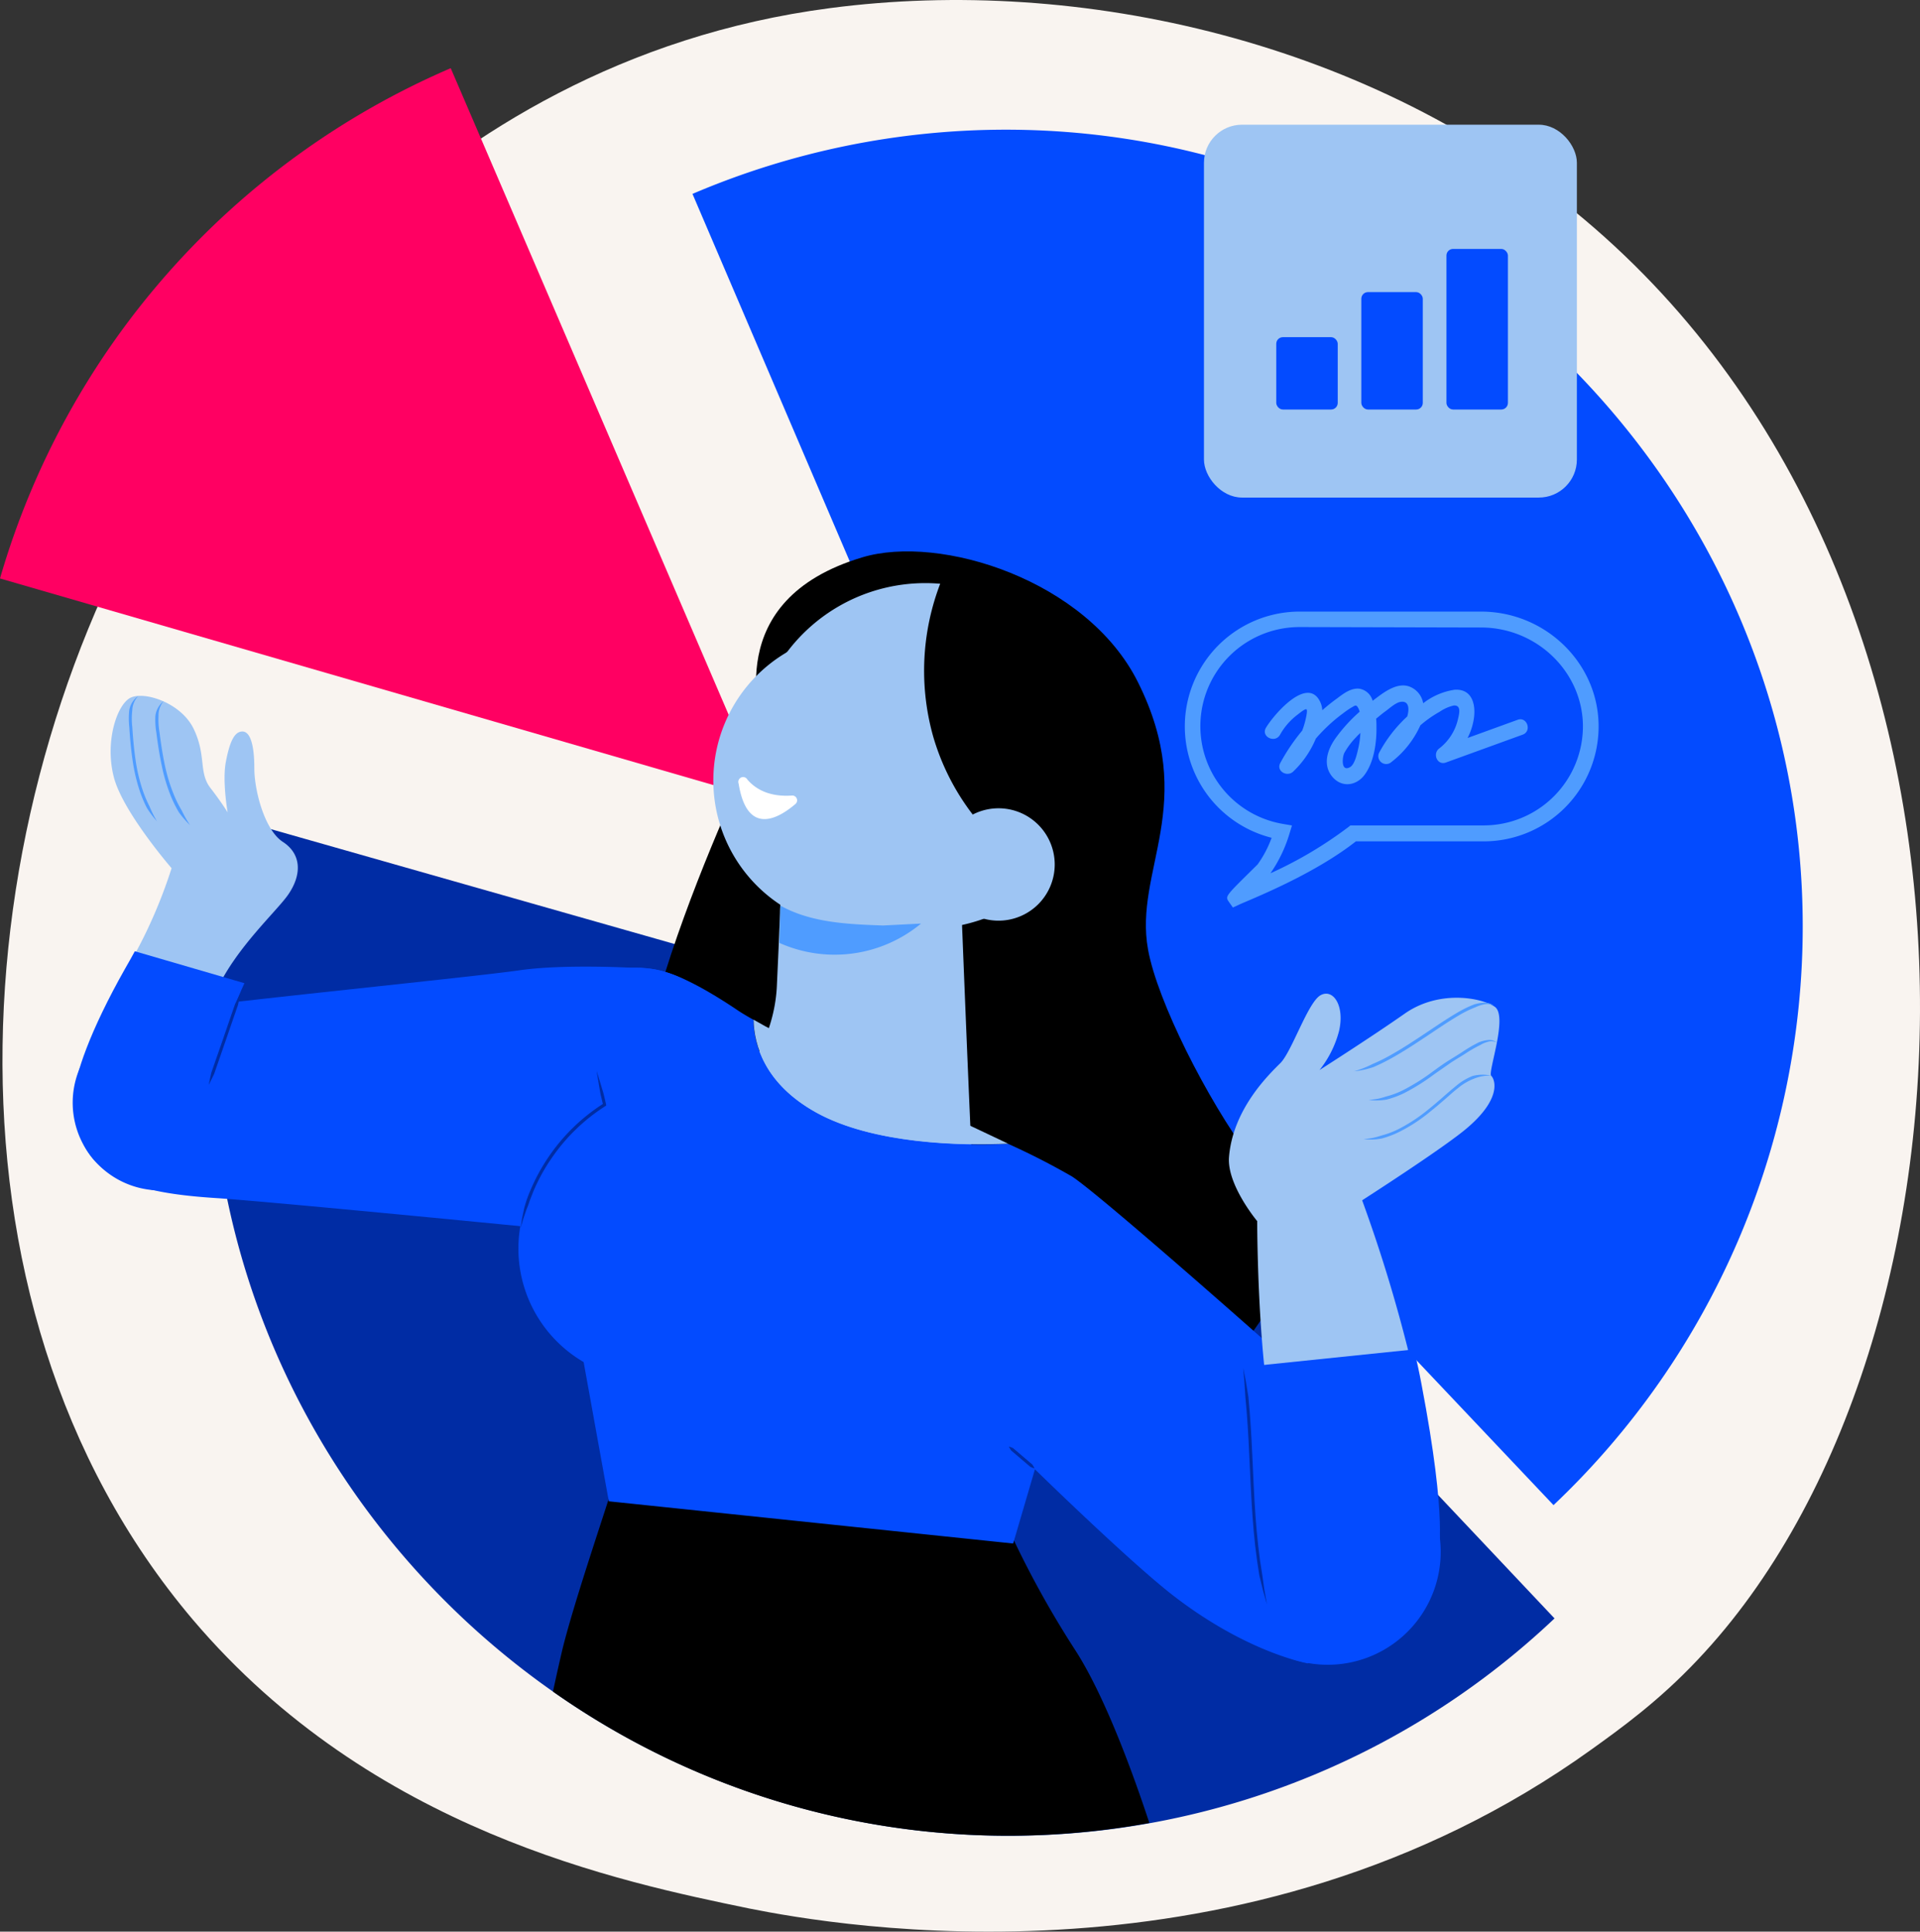 <svg xmlns="http://www.w3.org/2000/svg" id="Capa_1" data-name="Capa 1" viewBox="0 0 397.01 399.48"><rect x="0" y="0" width="397.01" height="399.48" fill="#333333" stroke="none"/><defs><style>.cls-1{fill:#f9f4f0;}.cls-2{fill:#002ca4;}.cls-3{fill:#034bff;}.cls-4{fill:#ff0062;}.cls-5{fill:#9ec5f3;}.cls-6{fill:#4f9cff;}.cls-7{fill:#fff;}</style></defs><title>Invertimos en publicidad con resultados medibles</title><path class="cls-1" d="M351.05,343.24c-8.09,8.59-15.88,14.18-22,18.58-71.61,51.43-156.2,36.45-174.18,32.86-26.56-5.5-77.9-16-115-59.73C-16.28,268.64-7.59,164.37,36,95.46c8-12.59,50-82.6,135.63-93.78,51.73-6.79,112.16,6.89,155.9,43.64C419.26,122.42,412.77,278.13,351.05,343.24Z"></path><path class="cls-2" d="M321.44,334.7a164,164,0,0,1-207.1,15.13c-42.65-29.9-70.75-79.4-70.75-135a164.59,164.59,0,0,1,6.3-45.1l158.47,45.1Z"></path><path class="cls-3" d="M208,191.58,143.19,40.1A164.82,164.82,0,0,1,208,26.82c90.38,0,164.76,74.37,164.76,164.76a164.84,164.84,0,0,1-51.53,119.69Z"></path><path class="cls-4" d="M151,163.36,0,119.63A164.77,164.77,0,0,1,93.2,14.1l62.06,144.4A3.58,3.58,0,0,1,151,163.36Z"></path><path d="M258.39,239.21c-8.76-11.82-19.07-32.12-21-42.82-3-16.47,10.57-30-2.11-55.35-10.55-21.09-40.93-30.61-57-25.77-29.58,8.87-20.71,33.38-20.71,36.33,0,0-35.49,72.26-22.82,88.32s113.67,49,123,37.18S269.66,254.42,258.39,239.21Z"></path><path d="M254.9,235.14c-3.43-6.5-9.74-10-15.19-14.62a30.11,30.11,0,0,1-10-17.4c-1.6-7.59-1.3-15.51-.93-23.21.12-2.44-3.66-2.17-3.78.24-.59,12.15-.92,25.7,6,36.32,3.71,5.7,9.42,9.06,14.52,13.33,5.38,4.52,8.78,10.66,8.66,17.82a21.68,21.68,0,0,1-11,18.17c-2.11,1.23,0,4.36,2.11,3.14A25.38,25.38,0,0,0,254.9,235.14Z"></path><path class="cls-5" d="M209,161.42a30.75,30.75,0,1,1-30.75-30.75A30.75,30.75,0,0,1,209,161.42Z"></path><path class="cls-5" d="M226.8,151.88a35.76,35.76,0,1,1-40-31A35.75,35.75,0,0,1,226.8,151.88Z"></path><path class="cls-3" d="M51.17,225.78A18.14,18.14,0,1,1,30.9,210.05,18.15,18.15,0,0,1,51.17,225.78Z"></path><path class="cls-3" d="M297.72,318a23.36,23.36,0,1,1-26.1-20.25A23.35,23.35,0,0,1,297.72,318Z"></path><path class="cls-5" d="M201.41,247.09c.43,1.27-46.63-21.58-48.3-22.43-.87-.44,7-8.52,7.53-20.83.18-4.06.38-8.1.51-11.73.07-1.14.11-2.25.14-3.28,0-.53,0-1,.06-1.54a58.81,58.81,0,0,0,0-8.23l36.77-8.45S201,245.82,201.41,247.09Z"></path><path d="M237.66,377a163.34,163.34,0,0,1-123.32-27.17c.76-3.54,1.47-6.67,2-8.92,2.64-10.59,9.52-30.43,10.85-35.19l77.26-1.33s3.7,10.85,4.76,13.24a200.88,200.88,0,0,0,13.24,23.81C228.65,351.13,234.46,367.29,237.66,377Z"></path><path class="cls-3" d="M270.46,344s-12.35-2.12-27.52-13.76c-9-6.87-28.94-26.38-28.94-26.38l-4.5,15.35-83.61-8.73L119,272.38l-.53-49.21,13.77-23c2.37.26,6.34-.53,19.84,8.46,1,.7,2.29,1.47,3.73,2.28.1,5.27,2.36,13.28,12.93,19.16,11.87,6.59,30.17,6.88,39.73,6.49a147.31,147.31,0,0,1,13.2,6.75c7.67,5,67.74,58.47,70.65,61.91S270.46,344,270.46,344Z"></path><path class="cls-3" d="M161.28,254.81a27.07,27.07,0,0,0-11.9-19.18,22.39,22.39,0,1,0-33.74,2.91,27.15,27.15,0,1,0,45.64,16.27Z"></path><path class="cls-5" d="M308.35,222.49c.76.7,2.37,4.77-5.49,11.21-5.36,4.37-21.2,14.53-21.2,14.53a310.35,310.35,0,0,1,9.58,31.29l-29.71,4.08c-1.59-14.9-1.57-31.06-1.57-31.06s-6.31-7.54-5.83-13.29c.83-9.91,8.22-17,10.61-19.38s5.71-12.64,8.34-14.06,5,2.24,3.81,7.38a21.76,21.76,0,0,1-4.05,8.11c.3-.2,10.59-6.75,17.63-11.68s15.74-3.34,18.59-1.43S307.58,221.79,308.35,222.49Z"></path><path class="cls-5" d="M59.6,185c-2.31,3.37-10.65,10.88-14.71,19.57l-18.08-5.31a102.13,102.13,0,0,0,8.67-19.71S25.46,168,23.56,160.8s.5-14.65,3.17-16.36,10.65.76,13.31,6.28,1,8.93,3.42,12.17c2.32,3,3.47,4.89,3.61,5.12-.07-.43-1.11-6.59-.37-10.44.76-4,1.71-6.29,3.42-6.29s2.47,3.05,2.47,7.61,2.1,12.75,5.9,15.22S62.5,180.79,59.6,185Z"></path><path class="cls-3" d="M37.77,208.61c7.68-1.33,60.6-6.62,69.6-7.94s23.28-.53,23.28-.53l-12.17,54.51s-61.66-6.09-73.83-6.88-22-2.65-26.46-9.53A10.09,10.09,0,0,1,19,225.8Z"></path><path class="cls-5" d="M208.48,236.53c-9.56.39-27.86.1-39.73-6.49-10.57-5.88-12.83-13.89-12.93-19.16C168,217.9,192.73,229,208.48,236.53Z"></path><path d="M233,165.26c-1.16,6.69-2.72,13.31-4.49,19.84a1.13,1.13,0,0,1-1.31.9,50,50,0,0,1-15.83-7.63A48.91,48.91,0,0,1,193,152.46a50.29,50.29,0,0,1,2.63-34.64c.56-1.23,2.32-.44,2.07.72,4.84-2,10.6-.23,14.94,2.36,4.84,2.88,8.75,7,12.36,11.26,3.92,4.6,7.31,9.23,8.5,15.3C234.62,153.35,234,159.41,233,165.26Z"></path><path class="cls-5" d="M218.09,178.78a11.62,11.62,0,1,1-11.62-11.62A11.62,11.62,0,0,1,218.09,178.78Z"></path><path class="cls-3" d="M297.36,321.33s-33.78,1.25-35.09,1.77c-.71.29-3.14-20.88-5.21-40.38l35.33-3.65c.57,2.39,1.09,4.76,1.52,7.07C299.47,315.24,297.36,321.33,297.36,321.33Z"></path><path class="cls-3" d="M50.54,203.33c-6.92,14.81-8,35.14-8,35.14l-27.16-12c0-3.86,3.21-13.3,10.5-26.17.67-1.18,1.36-2.37,2-3.57Z"></path><path class="cls-6" d="M190.45,191a28,28,0,0,1-29.29,4c.09-1.71.15-6.25.2-7.72,6.35,3.57,14.09,3.86,21.23,4.12"></path><path class="cls-6" d="M33.84,145a4.54,4.54,0,0,0-1.06,3.08,15.14,15.14,0,0,0,.2,3.34c.29,2.26.62,4.51,1.09,6.73a35.52,35.52,0,0,0,2,6.49,25,25,0,0,0,1.52,3,24.31,24.31,0,0,0,1.7,3A19.53,19.53,0,0,1,37,168a24.17,24.17,0,0,1-1.56-3.09,35.63,35.63,0,0,1-2-6.6c-.48-2.24-.82-4.51-1.11-6.78a16,16,0,0,1-.2-3.48A4.59,4.59,0,0,1,33.84,145Z"></path><path class="cls-6" d="M28.59,143.94a4.51,4.51,0,0,0-1.24,3,14.43,14.43,0,0,0,0,3.35c.15,2.27.34,4.54.67,6.79a35.32,35.32,0,0,0,1.57,6.59,24.93,24.93,0,0,0,1.33,3.1,23.54,23.54,0,0,0,1.52,3.06,19.45,19.45,0,0,1-2.08-2.77A26.27,26.27,0,0,1,29,163.88a36.18,36.18,0,0,1-1.59-6.71c-.34-2.27-.53-4.56-.68-6.84a15.67,15.67,0,0,1,0-3.49A4.55,4.55,0,0,1,28.59,143.94Z"></path><path class="cls-2" d="M123.37,221.48c.37,1.15.71,2.31,1.06,3.46.17.58.37,1.15.49,1.74l.41,1.75,0,.22-.19.12A38.62,38.62,0,0,0,114,239.61a38.12,38.12,0,0,0-3.75,6.87l-.71,1.82c-.11.31-.2.63-.31.93l-.37.92-.64,1.86-.56,1.89.3-2,.41-1.95a25.33,25.33,0,0,1,1.3-3.76,39.7,39.7,0,0,1,3.81-7,39.08,39.08,0,0,1,11.36-11l-.13.34-.42-1.76c-.16-.58-.23-1.18-.34-1.77C123.76,223.86,123.55,222.68,123.37,221.48Z"></path><path class="cls-2" d="M257.06,282.86c.2,1,.4,2,.59,3l.49,3.06.27,3.08.22,3.08c.26,4.12.42,8.23.62,12.34s.46,8.21.92,12.29l.38,3.05.47,3,.43,3.06.54,3-.86-3-.73-3-.47-3.06-.39-3.07c-.46-4.1-.71-8.22-.92-12.33s-.36-8.22-.62-12.33l-.22-3.07-.27-3.07-.2-3.08C257.22,284.91,257.14,283.88,257.06,282.86Z"></path><path class="cls-2" d="M213.93,303.69a7.47,7.47,0,0,1-.87-.33l-.67-.57-1.33-1.13-1.33-1.14-.67-.57c-.16-.26-.32-.52-.46-.8.3.09.59.21.87.32l.67.57,1.33,1.14,1.33,1.13.67.57A9,9,0,0,1,213.93,303.69Z"></path><path class="cls-6" d="M254.93,187.68l-.79-1.12c-.81-1.16-.81-1.16,4.33-6.24l1.57-1.55a22.65,22.65,0,0,0,2.9-5.51,23.75,23.75,0,0,1,5.82-46.78h37.47c13.24,0,24.15,10.51,24.32,23.43A23.77,23.77,0,0,1,306.81,174H280.37c-7.65,6-18,10.44-22.52,12.38-.77.32-1.34.57-1.68.73Zm13.83-58a20.5,20.5,0,0,0-3.43,40.72l1.82.31-.54,1.77a28.84,28.84,0,0,1-3.91,8.12,84.24,84.24,0,0,0,16.1-9.55l.44-.35h27.57A20.52,20.52,0,0,0,327.31,150c-.15-11.15-9.61-20.23-21.08-20.23Z"></path><path class="cls-6" d="M313.81,148.86l-10.35,3.76a13.12,13.12,0,0,0,1.19-3.39c.64-3.06,0-6.86-3.9-6.58a13.86,13.86,0,0,0-6.47,2.79,4.49,4.49,0,0,0-2.57-3.34c-2.75-1.27-5.79,1.25-7.88,2.83a3.42,3.42,0,0,0-2.75-2.5c-1.71-.19-3.28,1-4.59,2a37.87,37.87,0,0,0-3.07,2.45,4.7,4.7,0,0,0-.4-1.65c-2.63-5.73-9.8,2.76-11.28,5.33-1,1.81,1.89,3.21,2.93,1.41a13.28,13.28,0,0,1,3.64-4.18c.25-.18,1.49-1.23,1.81-1.11s-.08,1.79-.13,2a15.79,15.79,0,0,1-.73,2.42,40.4,40.4,0,0,0-4.52,6.68c-.92,1.72,1.45,3,2.69,1.76a20.07,20.07,0,0,0,4.65-6.79,33.89,33.89,0,0,1,5.69-5.27,16.64,16.64,0,0,1,1.62-1.12c.8-.44,1-.73,1.42,0a3.13,3.13,0,0,1,.33.83,32.79,32.79,0,0,0-5,5.5c-1.72,2.43-2.74,5.65-.5,8.12,2,2.16,4.93,1.62,6.56-.62,1.95-2.69,2.47-6.68,2.42-9.9,0-.48,0-1.05-.07-1.66.61-.49,1.19-1,1.83-1.46.84-.6,2.11-1.79,3.13-2,1.95-.38,1.9,1.62,1.47,3a28.41,28.41,0,0,0-5.86,7.6,1.63,1.63,0,0,0,2.36,2A19.89,19.89,0,0,0,293.7,150a23.79,23.79,0,0,1,4-2.81,8.52,8.52,0,0,1,2.87-1.28c1.7-.15,1.14,1.81.86,3a10.64,10.64,0,0,1-3.86,5.9c-1.39,1.08-.39,3.54,1.42,2.88l15.87-5.76C316.8,151.22,315.77,148.14,313.81,148.86Zm-34.69,9.81c-1.87,1-1.58-2.06-1.15-2.95a15.27,15.27,0,0,1,2.45-3.27c.27-.31.59-.59.87-.89a17.42,17.42,0,0,1-.47,3.38C280.59,155.9,280.13,158.13,279.12,158.67Z"></path><path class="cls-7" d="M154.54,161.22c1.64,1.91,4.43,3.61,9.13,3.31a1,1,0,0,1,.71,1.82c-3.52,3-9.9,6.54-11.65-4.29A1,1,0,0,1,154.54,161.22Z"></path><path class="cls-2" d="M49.73,205.37c-.15.83-.35,1.65-.52,2.47l-.82,2.37L46.74,215l-1.64,4.74-.82,2.36c-.38.76-.73,1.52-1.12,2.27.15-.83.35-1.65.52-2.47l.82-2.37,1.65-4.74L47.79,210l.82-2.37C49,206.88,49.33,206.12,49.73,205.37Z"></path><rect class="cls-5" x="248.95" y="25.79" width="77.11" height="77.11" rx="7.87"></rect><rect class="cls-3" x="263.9" y="69.73" width="12.71" height="14.96" rx="1.37"></rect><rect class="cls-3" x="281.49" y="60.41" width="12.71" height="24.28" rx="1.37"></rect><rect class="cls-3" x="299.09" y="51.48" width="12.71" height="33.21" rx="1.37"></rect><path class="cls-6" d="M280,221.55a20.41,20.41,0,0,0,3.76-1.48,34.84,34.84,0,0,0,3.63-1.78c2.36-1.31,4.63-2.8,6.89-4.3s4.5-3.05,6.85-4.44a23.15,23.15,0,0,1,3.7-1.83,7.94,7.94,0,0,1,2.07-.35,3,3,0,0,1,2,.6,3,3,0,0,0-1.94-.27,7.38,7.38,0,0,0-1.88.61,23,23,0,0,0-3.59,1.78c-2.33,1.38-4.56,2.92-6.82,4.42s-4.54,3-6.94,4.33a40.56,40.56,0,0,1-3.68,1.82A17.46,17.46,0,0,1,280,221.55Z"></path><path class="cls-6" d="M283,227.48a18.5,18.5,0,0,0,1.84-.24,13.34,13.34,0,0,0,1.78-.48,17.05,17.05,0,0,0,3.43-1.27,42.71,42.71,0,0,0,6.27-3.93c1-.73,2-1.45,3.08-2.14s2.13-1.3,3.17-2a28.34,28.34,0,0,1,3.27-1.88,6.71,6.71,0,0,1,1.88-.45,2.4,2.4,0,0,1,1.8.53,2.41,2.41,0,0,0-1.76-.2,6.15,6.15,0,0,0-1.66.69,29.21,29.21,0,0,0-3.19,1.84c-1.05.68-2.15,1.29-3.17,2s-2,1.4-3.05,2.12a43.84,43.84,0,0,1-6.36,4,19.51,19.51,0,0,1-3.56,1.32A12.24,12.24,0,0,1,283,227.48Z"></path><path class="cls-6" d="M281.92,235.58a14.64,14.64,0,0,0,1.88-.24,16,16,0,0,0,1.8-.49,18.33,18.33,0,0,0,3.49-1.3,34.09,34.09,0,0,0,6.27-4.12c1-.79,1.94-1.61,2.89-2.44s1.9-1.67,2.9-2.47a11.94,11.94,0,0,1,3.35-2,8.23,8.23,0,0,1,3.85-.07,8.52,8.52,0,0,0-3.64.66,11.46,11.46,0,0,0-3.17,1.87c-1,.77-1.91,1.62-2.87,2.45s-1.92,1.65-2.92,2.45a34,34,0,0,1-6.39,4.19,19.79,19.79,0,0,1-3.6,1.37A12.08,12.08,0,0,1,281.92,235.58Z"></path></svg>